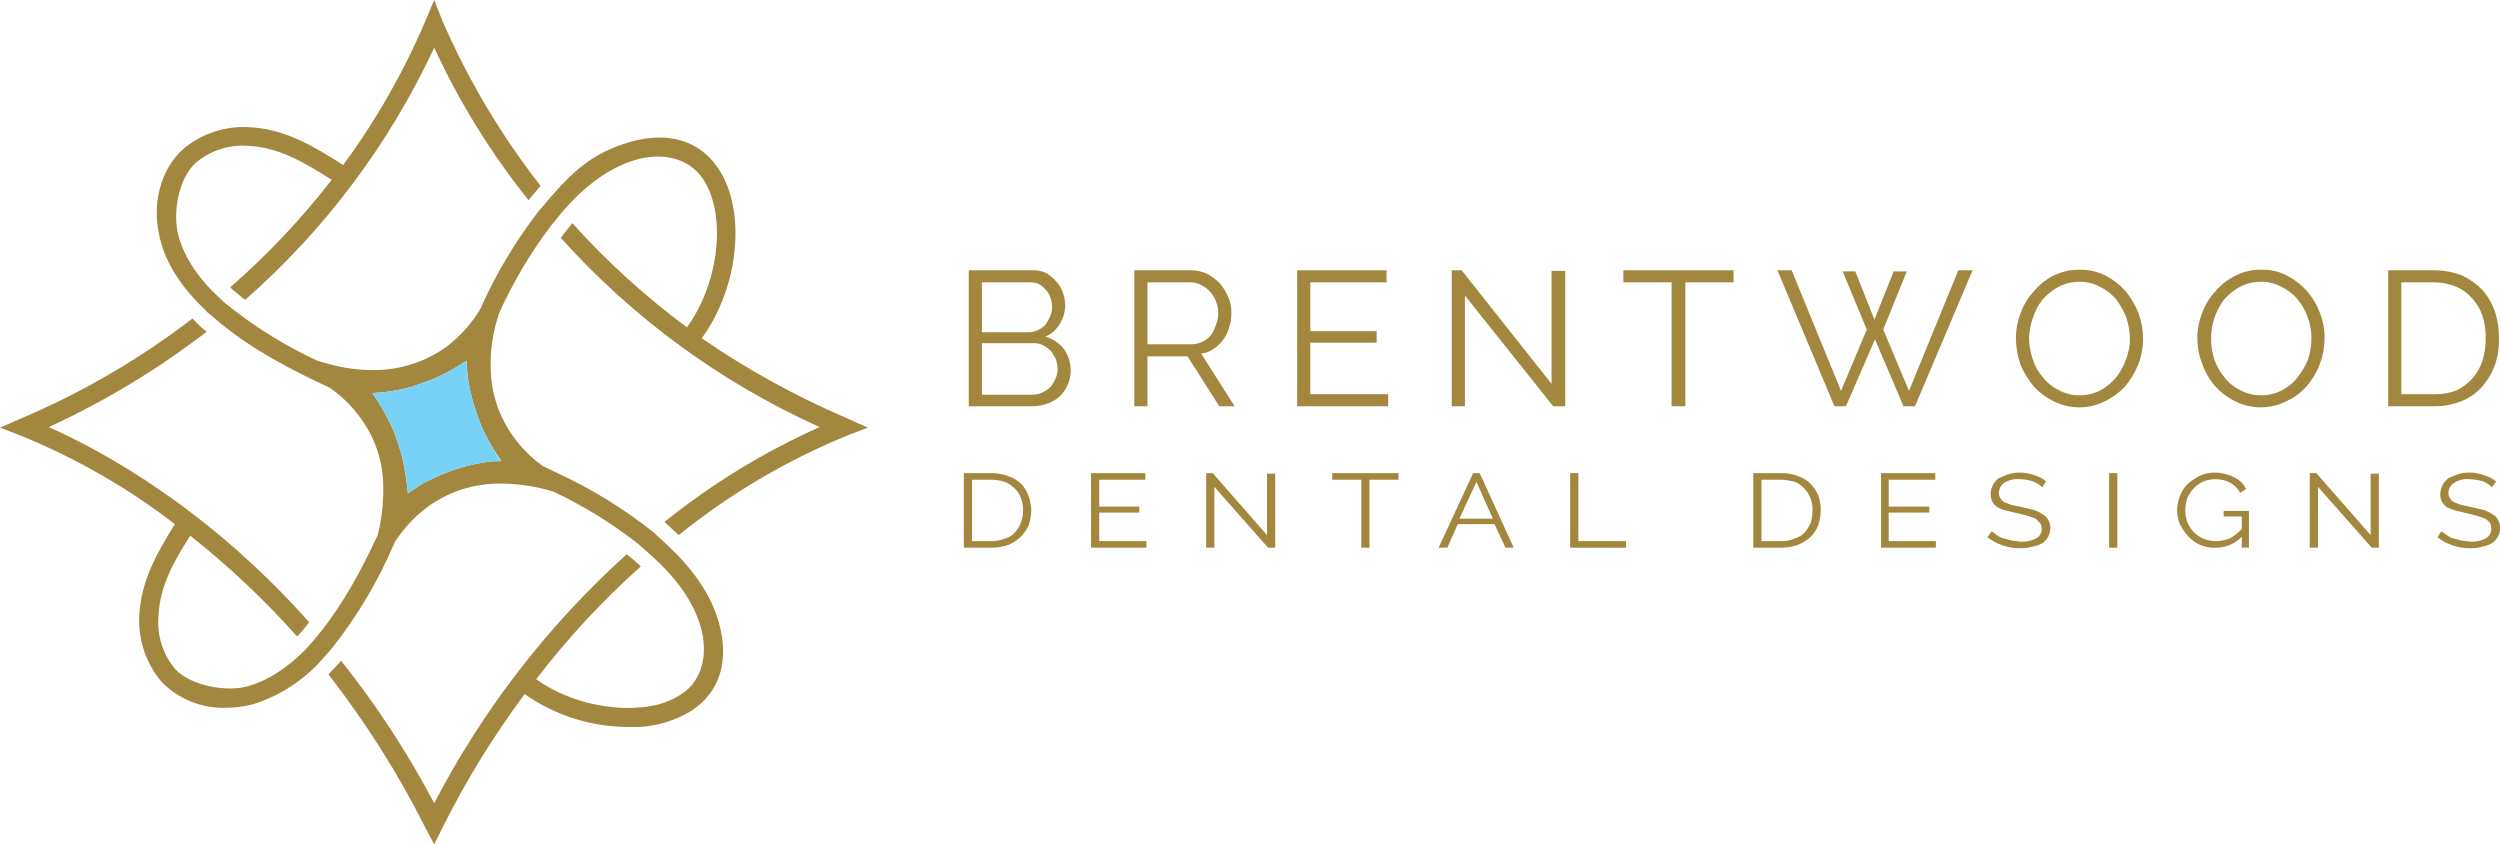 <?xml version="1.0" encoding="utf-8"?>
<svg xmlns="http://www.w3.org/2000/svg" xmlns:xlink="http://www.w3.org/1999/xlink" fill="none" height="154" viewBox="0 0 456 154" width="456">
  <clipPath id="a">
    <path d="m0 0h456v154h-456z"/>
  </clipPath>
  <g clip-path="url(#a)">
    <g fill="#a3873e">
      <path d="m195.3 67.7c-.046 1.734-.763 3.384-2 4.6-.648.563-1.394 1.003-2.2 1.3-.867.31-1.779.479-2.7.5h-11.7v-24.8h11.9c.839-.013 1.666.194 2.4.6.635.417 1.208.922 1.7 1.5.536.575.945 1.256 1.2 2 .239.745.373 1.519.4 2.3-.022 1.203-.367 2.377-1 3.4-.611 1.014-1.519 1.817-2.6 2.3 1.346.392 2.535 1.196 3.4 2.3.798 1.18 1.217 2.576 1.2 4zm-16.2-16.2v9.1h8.5c.593.022 1.18-.116 1.7-.4.541-.215 1.021-.558 1.4-1 .325-.431.594-.901.8-1.4.275-.559.413-1.177.4-1.8.006-.58-.096-1.157-.3-1.7-.179-.563-.487-1.077-.9-1.5-.353-.386-.757-.722-1.2-1-.51-.196-1.053-.298-1.6-.3zm13.8 15.8c-.002-.612-.104-1.22-.3-1.8l-.9-1.5c-.424-.389-.894-.725-1.4-1-.52-.284-1.107-.422-1.7-.4h-9.5v9.4h9.3c.587-.026 1.164-.162 1.7-.4.551-.25 1.057-.588 1.5-1 .372-.453.675-.959.9-1.5.275-.559.413-1.177.4-1.8z"/>
      <path d="m206.9 74.1v-24.8h10.4c1.039.017 2.062.256 3 .7.849.487 1.624 1.093 2.3 1.8.615.759 1.12 1.6 1.5 2.5.36.888.53 1.842.5 2.8.021.883-.114 1.764-.4 2.6-.222.828-.595 1.607-1.1 2.3-.465.631-1.041 1.174-1.7 1.6-.67.504-1.465.815-2.3.9l6.1 9.6h-2.8l-5.8-9.1h-7.3v9.1zm2.4-11.3h8.1c.696-.013 1.38-.184 2-.5.583-.285 1.095-.694 1.5-1.2.4-.581.704-1.223.9-1.9.297-.659.434-1.378.4-2.1.014-.72-.122-1.435-.4-2.1-.244-.666-.618-1.278-1.1-1.8-.443-.508-.988-.917-1.6-1.2-.583-.318-1.235-.49-1.9-.5h-7.9z"/>
      <path d="m253.201 71.9v2.2h-16.6v-24.8h16.3v2.2h-13.9v8.9h12.1v2.1h-12.1v9.4z"/>
      <path d="m267.2 53.9v20.2h-2.4v-24.8h1.8l16.4 20.7v-20.6h2.5v24.7h-2.2z"/>
      <path d="m316.201 51.5h-8.8v22.6h-2.5v-22.6h-8.8v-2.2h20.1z"/>
      <path d="m336.1 49.5h2.3l3.5 8.8 3.5-8.8h2.4l-4.3 10.6 4.7 11.2 9-22h2.6l-10.5 24.8h-2.1l-5.2-12.2-5.3 12.2h-2.1l-10.4-24.8h2.6l9 22 4.7-11.2z"/>
      <path d="m379.3 74.3c-1.631.003-3.24-.373-4.7-1.1-1.414-.667-2.673-1.621-3.7-2.8-1.008-1.197-1.818-2.547-2.4-4-.515-1.514-.785-3.101-.8-4.7 0-1.609.305-3.204.9-4.7.556-1.488 1.406-2.849 2.5-4 .989-1.177 2.216-2.131 3.6-2.8 1.439-.674 3.011-1.016 4.6-1 1.668-.052 3.321.327 4.8 1.1 1.362.705 2.582 1.654 3.6 2.8 1.01 1.232 1.82 2.616 2.4 4.1.515 1.48.786 3.033.8 4.6.001 1.61-.305 3.204-.9 4.7-.582 1.453-1.392 2.803-2.4 4-1.052 1.125-2.307 2.042-3.7 2.7-1.424.726-3.001 1.103-4.6 1.1zm-9.2-12.6c.021 1.329.258 2.646.7 3.9.388 1.224 1.036 2.35 1.9 3.3.774.983 1.767 1.771 2.9 2.3 1.136.613 2.41.923 3.7.9 1.322.023 2.629-.287 3.8-.9 1.116-.601 2.101-1.416 2.9-2.4.792-.984 1.402-2.102 1.8-3.3.481-1.208.719-2.5.7-3.8-.039-1.327-.275-2.642-.7-3.9-.474-1.184-1.114-2.295-1.9-3.3-.805-.925-1.792-1.674-2.9-2.2-1.135-.613-2.41-.923-3.7-.9-1.322-.023-2.628.287-3.8.9-1.091.596-2.071 1.374-2.9 2.3-.812 1.008-1.423 2.162-1.8 3.4-.433 1.187-.67 2.437-.7 3.7z"/>
      <path d="m412.401 74.3c-1.631.003-3.24-.373-4.7-1.1-1.398-.694-2.653-1.644-3.7-2.8-1.013-1.176-1.793-2.534-2.3-4-1.203-3.018-1.203-6.382 0-9.4.555-1.488 1.405-2.849 2.5-4 1.026-1.179 2.286-2.133 3.7-2.8 1.431-.695 3.008-1.037 4.6-1 1.636-.053 3.257.326 4.7 1.1 1.361.705 2.581 1.654 3.599 2.8 1.046 1.208 1.859 2.598 2.401 4.1.562 1.467.834 3.029.8 4.6-.035 3.199-1.204 6.283-3.3 8.7-1.033 1.147-2.293 2.067-3.7 2.7-1.425.726-3.002 1.103-4.6 1.1zm-9.101-12.6c-.011 1.324.192 2.641.601 3.9.428 1.206 1.072 2.324 1.899 3.3.774.983 1.767 1.771 2.901 2.3 1.14.601 2.411.91 3.7.9 1.322.023 2.628-.287 3.8-.9 1.133-.573 2.124-1.393 2.9-2.4.786-1.005 1.425-2.116 1.9-3.3.401-1.226.603-2.509.6-3.8.011-1.332-.226-2.655-.7-3.9-.435-1.203-1.078-2.32-1.9-3.3-.805-.925-1.793-1.674-2.9-2.2-1.136-.613-2.41-.923-3.7-.9-1.321-.01-2.625.298-3.8.9-1.091.596-2.072 1.374-2.9 2.3-.777 1.031-1.384 2.179-1.8 3.4-.401 1.192-.604 2.442-.601 3.7z"/>
      <path d="m435.601 74.1v-24.8h8.4c1.781-.005 3.547.334 5.2 1 1.388.666 2.642 1.581 3.7 2.7.963 1.156 1.709 2.477 2.2 3.9.49 1.552.726 3.173.7 4.8.058 1.735-.213 3.466-.8 5.1-.559 1.434-1.372 2.755-2.4 3.9-1.04 1.089-2.302 1.942-3.7 2.5-1.56.613-3.224.919-4.9.9zm17.8-12.4c.018-1.39-.184-2.774-.6-4.1-.39-1.194-1.038-2.287-1.9-3.2-.791-.915-1.784-1.634-2.9-2.1-1.266-.533-2.627-.805-4-.8h-6v20.4h6c1.399.037 2.792-.201 4.1-.7 1.086-.561 2.067-1.305 2.9-2.2.808-.935 1.421-2.023 1.8-3.2.409-1.328.612-2.711.6-4.1z"/>
      <path d="m175.8 99.9v-13.6h5.1c1.064-.022 2.121.182 3.1.6.864.283 1.651.762 2.3 1.4.603.619 1.049 1.373 1.3 2.2.319.83.489 1.711.5 2.6-.012.955-.181 1.901-.5 2.8-.383.777-.89 1.486-1.5 2.1-.655.58-1.398 1.052-2.2 1.4-.966.328-1.98.497-3 .5zm10.8-6.8c.021-.786-.115-1.568-.4-2.3-.233-.643-.609-1.224-1.1-1.7-.518-.511-1.129-.918-1.8-1.2-.777-.246-1.585-.381-2.4-.4h-3.6v11.2h3.6c.857-.012 1.704-.182 2.5-.5.665-.185 1.258-.569 1.7-1.1.514-.497.892-1.116 1.1-1.8.285-.697.421-1.447.4-2.2z"/>
      <path d="m209.1 98.7v1.2h-10.1v-13.6h9.9v1.2h-8.4v4.9h7.3v1.1h-7.3v5.2z"/>
      <path d="m221.5 88.8v11.1h-1.5v-13.6h1.2l9.9 11.3v-11.2h1.5v13.5h-1.3z"/>
      <path d="m255.1 87.5h-5.3v12.4h-1.5v-12.4h-5.3v-1.2h12.1z"/>
      <path d="m268.699 86.3h1.2l6.2 13.6h-1.5l-2-4.3h-6.7l-1.9 4.3h-1.6zm3.6 8.3-3-6.7-3.1 6.7z"/>
      <path d="m286.399 99.9v-13.6h1.5v12.4h8.7v1.2z"/>
      <path d="m319.8 99.9v-13.6h5.1c1.097-.024 2.186.18 3.2.6.835.284 1.589.764 2.2 1.4.602.638 1.077 1.384 1.4 2.2.285.836.421 1.717.4 2.6-.012.955-.181 1.901-.5 2.8-.313.791-.79 1.507-1.4 2.1-.69.582-1.466 1.054-2.3 1.4-.966.329-1.98.497-3 .5zm10.8-6.8c.021-.786-.115-1.568-.4-2.3-.233-.643-.609-1.224-1.1-1.7-.46-.533-1.044-.945-1.7-1.2-.813-.238-1.653-.372-2.5-.4h-3.6v11.2h3.6c.859.008 1.71-.162 2.5-.5.684-.207 1.303-.586 1.8-1.1.446-.547.816-1.153 1.1-1.8.204-.715.305-1.456.3-2.2z"/>
      <path d="m353.1 98.7v1.2h-10v-13.6h9.9v1.2h-8.5v4.9h7.4v1.1h-7.4v5.2z"/>
      <path d="m372.5 88.9c-.468-.5-1.052-.877-1.7-1.1-.777-.246-1.585-.381-2.4-.4-1.018-.095-2.038.151-2.9.7-.277.212-.501.484-.657.796-.156.312-.239.655-.243 1.004-.023.358.083.713.3 1 .153.301.399.546.7.7l1.3.5 1.9.4 2.1.5c.601.185 1.174.455 1.7.8.43.26.785.627 1.03 1.065.246.438.373.933.37 1.435-.015.556-.151 1.102-.4 1.6-.287.466-.66.874-1.1 1.2-.554.318-1.166.522-1.8.6-.679.213-1.388.314-2.1.3-2.201.045-4.353-.66-6.1-2l.8-1.1.9.7c.381.299.826.504 1.3.6l1.5.4 1.6.2c.97.051 1.936-.156 2.8-.6.322-.172.588-.434.765-.753s.259-.683.235-1.047c.007-.356-.098-.706-.3-1l-.8-.8-1.4-.5-2-.5-2.1-.5c-.528-.121-1.034-.323-1.5-.6-.377-.255-.686-.599-.9-1-.215-.434-.319-.916-.3-1.4-.024-.561.115-1.117.4-1.6.247-.522.626-.97 1.1-1.3l1.7-.7c.681-.205 1.389-.306 2.1-.3.923.001 1.838.171 2.7.5.774.203 1.492.58 2.1 1.1z"/>
      <path d="m384.7 99.9v-13.6h1.5v13.6z"/>
      <path d="m408.9 97.9c-.62.646-1.366 1.157-2.192 1.501-.826.344-1.714.514-2.608.499-.959.039-1.915-.132-2.8-.5-.828-.391-1.574-.933-2.2-1.6-.59-.668-1.094-1.407-1.5-2.2-.31-.798-.48-1.644-.5-2.5.011-.889.18-1.77.5-2.6.31-.822.787-1.571 1.4-2.2.668-.59 1.407-1.093 2.2-1.5.879-.399 1.834-.604 2.8-.6.678-.007 1.353.095 2 .3 1.075.253 2.071.768 2.9 1.5.301.376.568.778.8 1.2l-1.1.7c-.42-.816-1.084-1.48-1.9-1.9-.778-.375-1.627-.579-2.489-.596-.863-.017-1.72.152-2.511.496-.63.344-1.204.782-1.7 1.3-.447.547-.817 1.153-1.1 1.8-.198.682-.299 1.389-.3 2.1-.022.753.114 1.503.4 2.2.276.674.684 1.286 1.199 1.801s1.127.923 1.801 1.199c1.522.564 3.202.528 4.7-.1.824-.437 1.568-1.012 2.2-1.7v-2.3h-3.3v-1h4.6v6.7h-1.3z"/>
      <path d="m422.8 88.8v11.1h-1.5v-13.6h1.2l9.9 11.3v-11.2h1.5v13.5h-1.3z"/>
      <path d="m454.5 88.9c-.429-.499-.981-.878-1.6-1.1-.814-.238-1.654-.372-2.5-.4-.987-.096-1.976.151-2.8.7-.308.189-.561.454-.736.769-.175.315-.266.67-.264 1.031-.023.358.083.713.3 1 .153.301.398.547.7.7l1.3.5 1.9.4 2.2.5c.57.185 1.109.455 1.6.8.449.192.807.55 1 1 .295.442.436.97.4 1.5.036.562-.103 1.121-.4 1.6-.257.488-.636.901-1.1 1.2-.525.303-1.102.507-1.7.6-.716.204-1.457.305-2.2.3-2.169.03-4.284-.675-6-2l.7-1.1 1 .7c.343.298.755.504 1.2.6l1.5.4 1.6.2c.97.061 1.939-.147 2.8-.6.322-.172.587-.433.765-.753.177-.319.259-.683.235-1.047-.01-.342-.077-.68-.2-1-.253-.315-.558-.586-.9-.8l-1.4-.5-2-.5-2.1-.5c-.517-.157-1.019-.357-1.5-.6-.377-.255-.686-.598-.9-1-.216-.434-.319-.916-.3-1.4.026-.554.162-1.098.4-1.6.28-.499.654-.941 1.1-1.3l1.7-.7c.715-.204 1.456-.305 2.2-.3.891-.008 1.775.162 2.6.5.796.223 1.543.597 2.2 1.1z"/>
      <path d="m123.8 97.6c9.274-7.476 19.581-13.573 30.6-18.1l3.9-1.5-3.8-1.7c-9.292-3.984-18.168-8.874-26.5-14.6 6.8-9.3 8.2-23.3 3-31-3.4-5.1-9.2-6.8-16.1-4.8s-10.5 5.5-14.5 10.1l-2.3 2.7c-4.033 5.262-7.455 10.965-10.2 17-.1.2-.1.4-.2.5-1.588 2.717-3.694 5.096-6.2 7-3.923 2.843-8.655 4.351-13.5 4.3-2.704-.004-5.395-.374-8-1.1l-2.1-.6c-5.436-2.511-10.568-5.631-15.3-9.3l-1.9-1.5-.8-.8c-3.9-3.6-6.4-7.5-7.4-11.4s0-10.2 3.2-13.1c2.669-2.254 6.117-3.368 9.6-3.1 5.7.3 10.3 3.1 15.2 6.2-5.516 7.118-11.712 13.682-18.5 19.6l.5.5 2.2 1.8c14.567-12.773 26.317-28.439 34.5-46 4.581 9.932 10.357 19.268 17.2 27.8l2.2-2.6c-7.211-9.239-13.225-19.353-17.9-30.1l-1.5-3.8-1.6 3.8c-3.967 9.317-9 18.142-15 26.3-5.2-3.3-10.5-6.6-17.2-6.9-4.366-.26-8.663 1.173-12 4-4.2 3.8-5.8 10.2-4.2 16.4 1.1 4.5 3.9 8.8 8.1 12.8.351.417.754.787 1.2 1.1l1.4 1.2c6.1 5.1 13.3 8.8 20.2 12 2.215 1.517 4.144 3.412 5.7 5.6 2.604 3.54 4.037 7.806 4.1 12.2.076 3.064-.26 6.125-1 9.1-2.9 6.2-6.3 12.6-10.7 18l-1 1.2-1.2 1.4c-3.5 3.6-7.2 6-10.9 7s-10.1 0-13.1-3.1c-2.254-2.669-3.368-6.117-3.1-9.6.2-5.5 2.8-10.1 5.8-14.8 7.019 5.559 13.544 11.715 19.5 18.4l1-1.1 1.2-1.5c-18.5-20.8-37.6-31.2-47.5-35.6 10.224-4.699 19.885-10.535 28.8-17.4l-1.1-.9-1.5-1.5c-9.589 7.36-20.073 13.476-31.2 18.2l-3.9 1.7 3.9 1.5c10.01 4.092 19.427 9.507 28 16.1-3.1 5-6.2 10.2-6.5 16.8-.202 4.375 1.264 8.663 4.1 12 1.508 1.537 3.316 2.747 5.311 3.556 1.996.808 4.136 1.198 6.289 1.144 1.651-.002 3.297-.203 4.9-.6 4.661-1.424 8.867-4.045 12.2-7.6l1.6-1.8.7-.8c4.694-5.916 8.563-12.442 11.5-19.4 1.552-2.422 3.515-4.554 5.8-6.3 3.928-2.919 8.707-4.465 13.6-4.4 3.257.019 6.493.525 9.6 1.5 5.473 2.58 10.639 5.767 15.4 9.5l2.6 2.3c4.1 3.7 7.4 8 8.8 12.8s.4 9.8-3.5 12.3c-1.433.945-3.025 1.623-4.7 2-6.6 1.5-15.5-.2-21.8-4.7 5.703-7.454 12.098-14.351 19.1-20.6-.82-.786-1.689-1.521-2.6-2.2-14.313 12.92-26.2 28.295-35.1 45.4-4.835-9.183-10.527-17.888-17-26l-.3.4-2 2.1c6.805 8.729 12.734 18.108 17.7 28l1.6 3 1.5-3c4.267-8.562 9.286-16.728 15-24.4 5.508 3.871 12.068 5.964 18.8 6h2.1c3.399-.187 6.699-1.218 9.6-3 5.1-3.4 6.9-9.1 4.9-16.1-1.5-5.4-5.1-10.1-9.4-14.1l-2.6-2.4c-5.417-4.286-11.325-7.912-17.6-10.8l-2.5-1.2c-2.181-1.563-4.075-3.492-5.6-5.7-2.503-3.579-3.863-7.833-3.9-12.2-.082-3.224.392-6.437 1.4-9.5 0-.2.1-.3.1-.4 2.536-5.631 5.689-10.963 9.4-15.9l2.2-2.7c3.7-4.3 8.2-7.9 13.2-9.4s9.8-.4 12.4 3.4c4.4 6.5 3 19-2.9 27.1-7.59-5.612-14.593-11.977-20.9-19-.7.9-1.5 1.8-2.1 2.7 13.168 14.652 29.242 26.401 47.2 34.5-10.137 4.527-19.649 10.341-28.3 17.3zm-43.3-11c-1.338.553-2.64 1.188-3.9 1.9l-2.2 1.5c-.1-1.3-.3-2.6-.5-3.8-.205-1.493-.54-2.965-1-4.4l-.9-2.7c-.553-1.338-1.188-2.64-1.9-3.9-.7-1.2-1.4-2.4-2.2-3.5l2.4-.2c1.552-.194 3.089-.494 4.6-.9l3.7-1.3c1.338-.553 2.64-1.188 3.9-1.9l2.6-1.6c0 1.2.2 2.4.3 3.5s.6 3 1 4.4l.9 2.7c.478 1.353 1.081 2.659 1.8 3.9.685 1.282 1.453 2.518 2.3 3.7l-2.1.2c-1.521.184-3.025.485-4.5.9-1.468.395-2.905.896-4.3 1.5z"/>
    </g>
    <path d="m89.1 80.3c-.719-1.242-1.322-2.547-1.8-3.9l-.9-2.7c-.4-1.4-.7-2.8-1-4.4s-.3-2.3-.3-3.5l-2.6 1.6c-1.26.713-2.562 1.347-3.9 1.9l-3.7 1.3c-1.511.405-3.048.706-4.6.9l-2.4.2c.8 1.1 1.5 2.3 2.2 3.5.713 1.26 1.347 2.562 1.9 3.9l.9 2.7c.46 1.435.795 2.907 1 4.4.2 1.2.4 2.5.5 3.8l2.2-1.5c1.26-.713 2.562-1.347 3.9-1.9 1.395-.604 2.832-1.105 4.3-1.5 1.475-.415 2.979-.716 4.5-.9h2.1c-.855-1.246-1.623-2.549-2.3-3.9z" fill="#78d2f7"/>
  </g>
</svg>